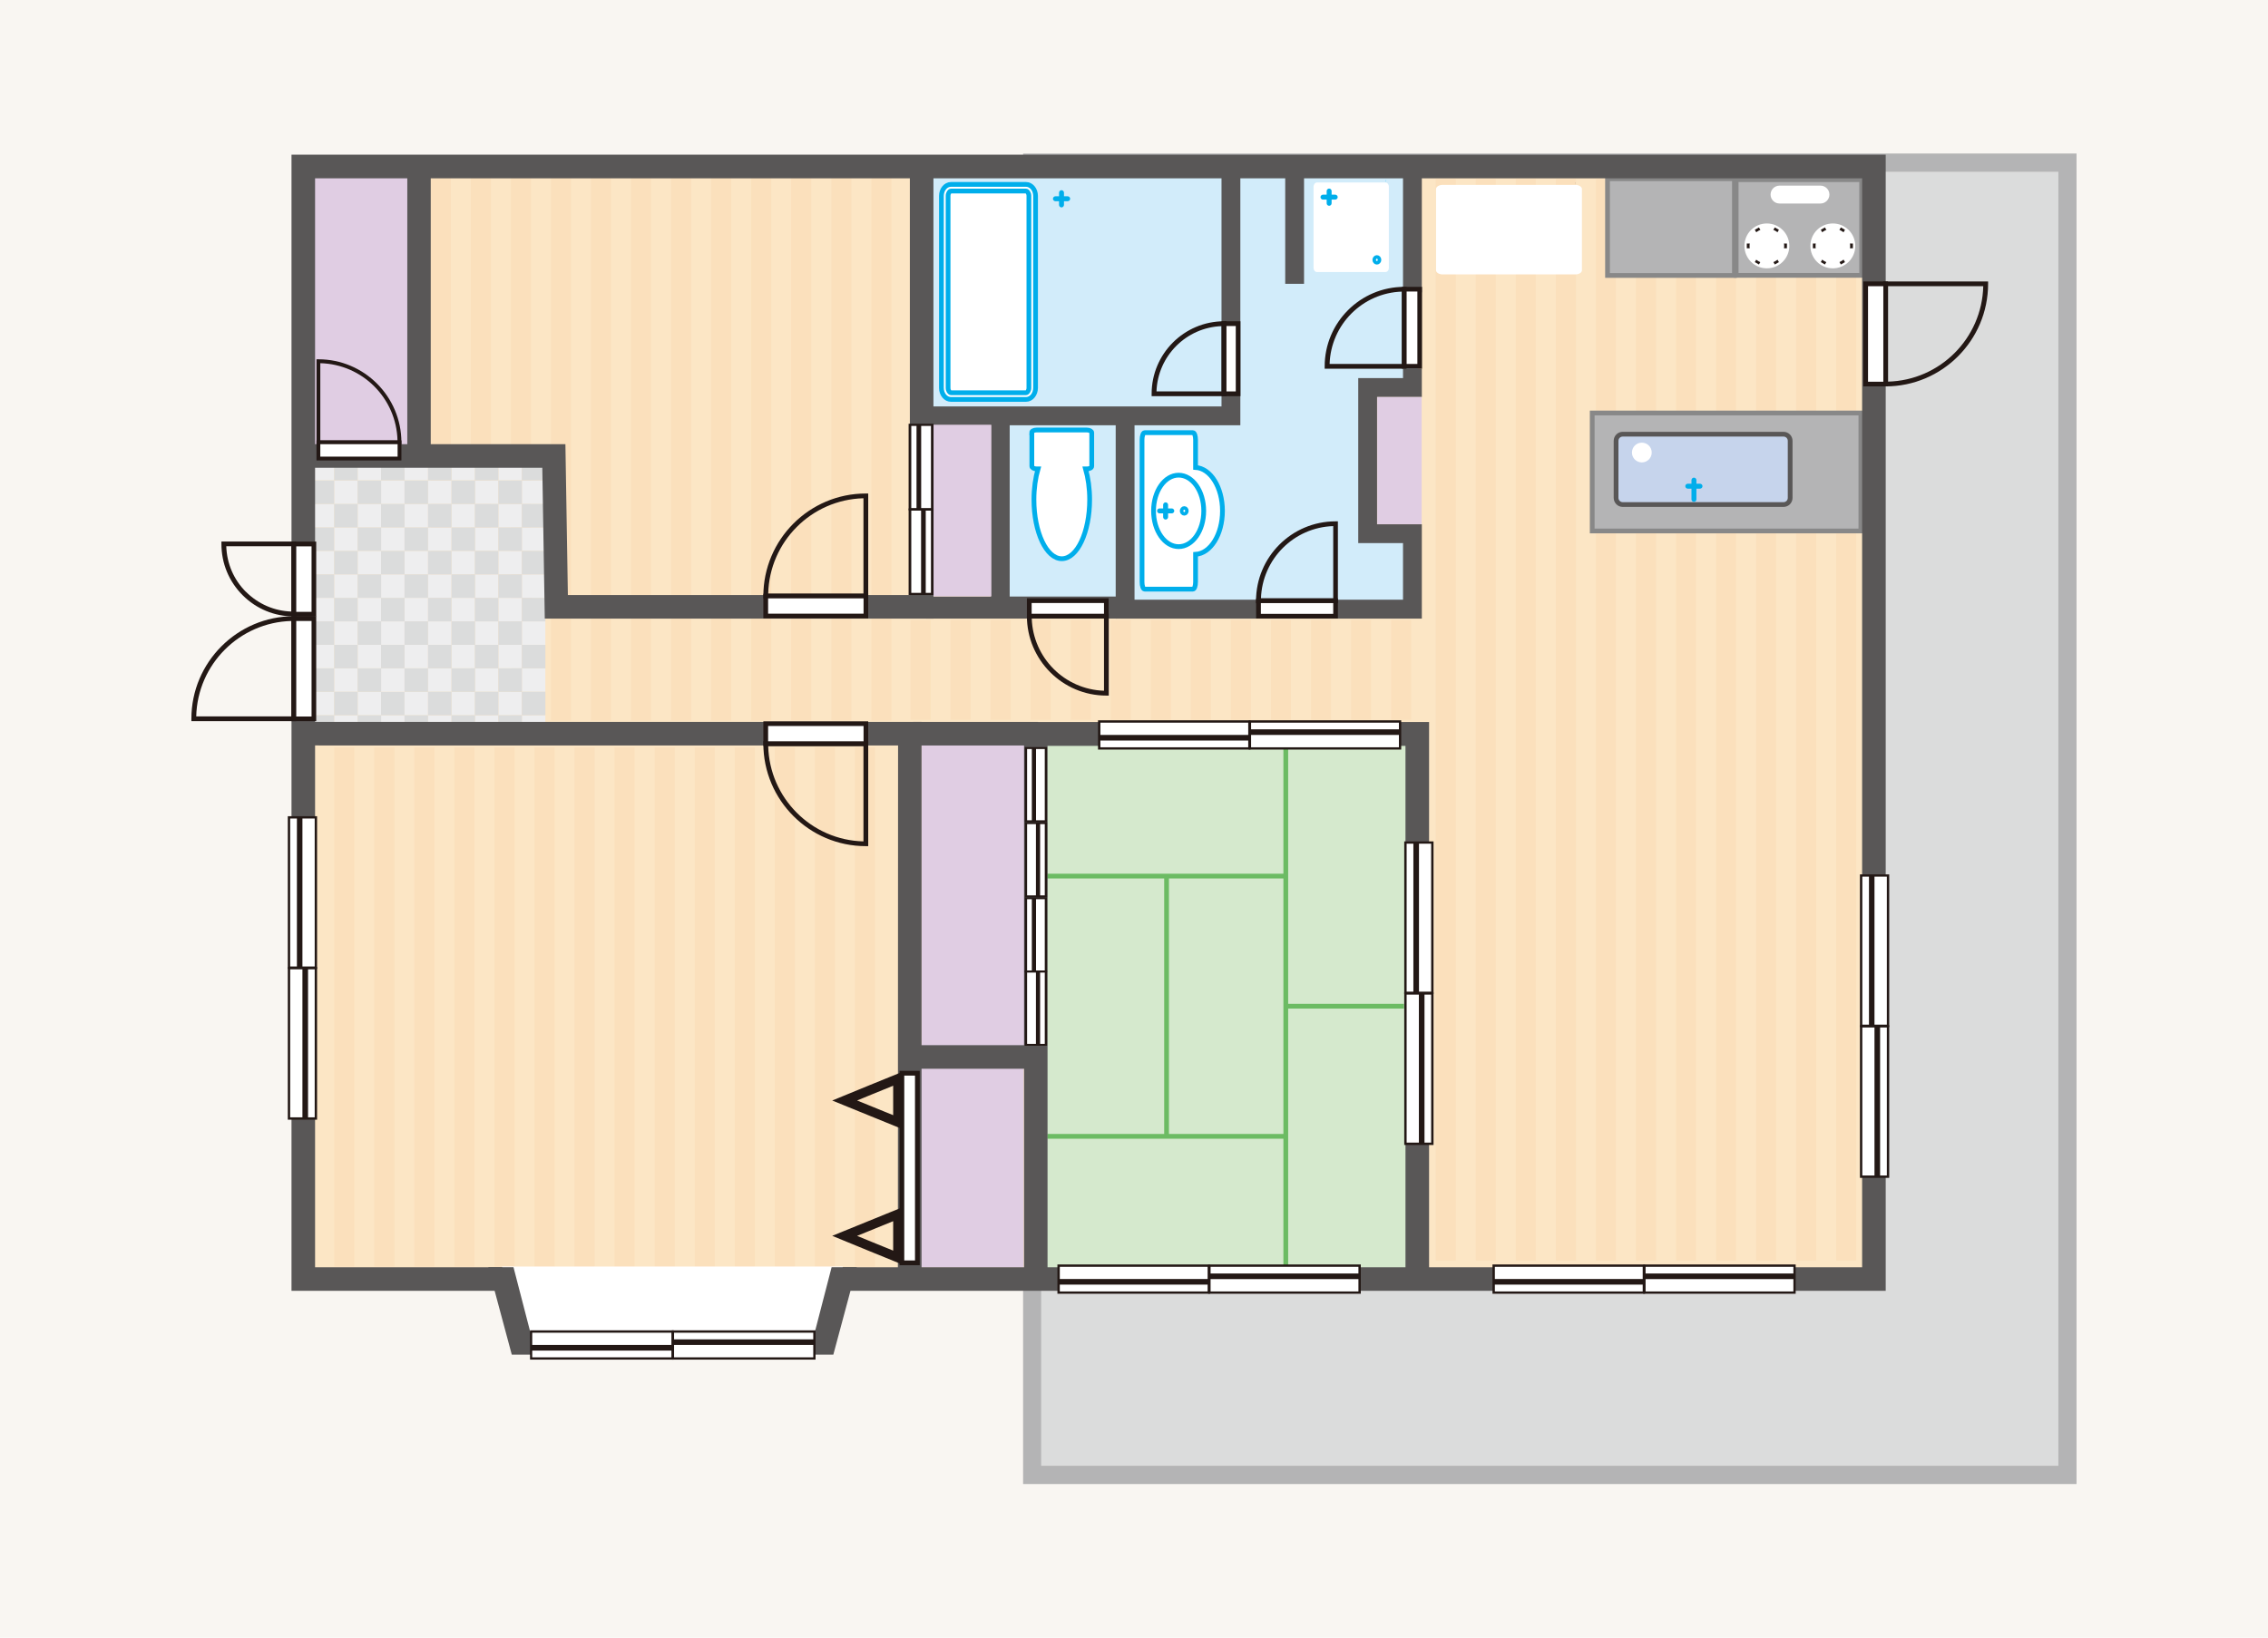 <?xml version="1.0" encoding="UTF-8"?><svg id="_レイヤー_2" xmlns="http://www.w3.org/2000/svg" width="238.55" height="172.29" viewBox="0 0 238.55 172.29"><defs><style>.cls-1,.cls-2,.cls-3,.cls-4,.cls-5,.cls-6,.cls-7,.cls-8,.cls-9{fill:#fff;}.cls-1,.cls-10,.cls-8{stroke:#231815;}.cls-1,.cls-11,.cls-3,.cls-5,.cls-12,.cls-13,.cls-14,.cls-15,.cls-7,.cls-8,.cls-9{stroke-width:.5px;}.cls-1,.cls-6,.cls-16{isolation:isolate;}.cls-17{fill:#c77918;}.cls-10{stroke-width:.99px;}.cls-10,.cls-13,.cls-18{fill:none;}.cls-11,.cls-12{stroke:#b4b4b5;}.cls-11,.cls-14{fill:#b4b4b5;}.cls-3,.cls-15{stroke:#595757;}.cls-3,.cls-7{stroke-dasharray:0 2.48;}.cls-19{fill:#f9f6f2;}.cls-20,.cls-12{fill:#dbdcdc;}.cls-4{stroke-width:.37px;}.cls-4,.cls-5,.cls-7{stroke:#00aeeb;}.cls-21{fill:#fbe0bc;}.cls-22,.cls-16{fill:#e0cde3;}.cls-23{fill:#595757;}.cls-13{stroke:#6cbb63;}.cls-24{fill:#eeeeef;}.cls-14{stroke:#888;}.cls-15{fill:#c6d4ec;}.cls-25{fill:#00aeeb;}.cls-26{fill:#d5e9cd;}.cls-27{fill:#fce6c5;}.cls-28{fill:#231815;}.cls-29{fill:#d2ecfa;}.cls-9{stroke:#fff;}</style></defs><g id="_コンテンツ"><g><rect class="cls-19" width="238.55" height="172.29"/><g><g><rect class="cls-11" x="107.86" y="16.4" width="110.3" height="139.48"/><path class="cls-12" d="M109.26,154.46h107.49V17.82H109.26V154.46Z"/></g><rect class="cls-27" x="32.34" y="16.36" width="165.2" height="117.05"/><rect class="cls-26" x="108.68" y="77.97" width="40.12" height="56.04"/><polygon class="cls-29" points="149.12 17.36 149.12 41.66 144.17 41.66 144.17 56.04 149.12 56.04 149.12 64.23 104.79 64.23 104.79 44.64 95.62 44.64 95.62 17.36 104.79 17.36 149.12 17.36"/><rect class="cls-18" x="32.88" y="76.98" width="62.42" height="57.04"/><rect class="cls-23" x="135.18" y="17.71" width="1.98" height="12.15"/><path class="cls-23" d="M96.28,44.74h34.18V16.97h-1.98v25.79h-32.2v1.98Z"/><rect class="cls-23" x="104.22" y="43.75" width="1.98" height="20.09"/><path class="cls-23" d="M117.35,65.08h32.2v-9.92h-4.71v-13.39h4.71v-2.98h-1.98v.99h-4.71v17.36h4.71v5.95h-28.24c0-1.8,0-19.59,0-19.59h-1.98v21.57Z"/><polygon class="cls-27" points="96.93 18.56 96.93 63.84 58.52 63.84 58.26 47.97 32.99 47.96 32.99 18.56 96.93 18.56"/><path class="cls-17" d="M57.49,48.74c.02,1.39,.26,15.87,.26,15.87h39.96V18.56h-1.55V63.06H59.28c-.02-1.39-.26-15.87-.26-15.87h-26.03s0,1.55,0,1.55c0,0,23.06,0,24.5,0Z"/><path class="cls-17" d="M57.49,48.74c.02,1.39,.26,15.87,.26,15.87h39.96V18.56h-1.55V63.06H59.28c-.02-1.39-.26-15.87-.26-15.87h-26.03s0,1.55,0,1.55c0,0,23.06,0,24.5,0Z"/><path class="cls-17" d="M57.49,48.74c.02,1.39,.26,15.87,.26,15.87h39.96V18.56h-1.55V63.06H59.28c-.02-1.39-.26-15.87-.26-15.87h-26.03s0,1.55,0,1.55c0,0,23.06,0,24.5,0Z"/><g><path class="cls-28" d="M121.13,41.68h7.87v-7.88h-.25c-4.2,0-7.62,3.42-7.62,7.63v.25Zm.51-.5c.13-3.73,3.13-6.74,6.86-6.87v6.87h-6.86Z"/><g><rect class="cls-6" x="128.74" y="34.05" width="1.47" height="7.38"/><path class="cls-28" d="M128.5,41.68h1.97v-7.88h-1.97v7.88Zm.5-7.38h.98v6.88h-.98v-6.88Z"/></g></g><rect class="cls-23" x="97.42" y="62.76" width="20.06" height="2.32"/><g><path class="cls-28" d="M132.12,63.46h8.6v-8.61h-.25c-4.61,0-8.36,3.75-8.36,8.37v.25Zm.51-.5c.13-4.14,3.46-7.48,7.6-7.61v7.61h-7.6Z"/><g><rect class="cls-6" x="132.36" y="63.2" width="8.11" height="1.62"/><path class="cls-28" d="M132.12,65.07h8.6v-2.12h-8.6v2.12Zm.5-1.62h7.61v1.13h-7.61v-1.13Z"/></g></g><rect class="cls-23" x="147.57" y="18.23" width="1.98" height="12.53"/><g><rect class="cls-16" x="97.05" y="78.3" width="10.58" height="31.67"/><path class="cls-22" d="M96.92,110.16h10.82v-32.05h-10.82v32.05Zm.25-31.67h10.33v31.29h-10.33v-31.29Z"/></g><rect class="cls-22" x="98.17" y="44.69" width="6.1" height="18.05"/><g><rect class="cls-16" x="96.98" y="112.3" width="10.58" height="20.94"/><path class="cls-22" d="M96.85,133.36h10.82v-21.19h-10.82v21.19Zm.25-20.94h10.33v20.69h-10.33v-20.69Z"/></g><rect class="cls-23" x="95.3" y="109.96" width="13.13" height="2.48"/><rect class="cls-23" x="96.05" y="75.95" width="13.13" height="2.48"/><g><rect class="cls-16" x="33.08" y="18.44" width="9.77" height="28.46"/><path class="cls-22" d="M32.96,47.02h10.02V18.31s-10.02,0-10.02,0v28.71Zm.25-28.46h9.53v28.21h-9.53c0-.25,0-27.97,0-28.21Z"/></g><g><g><g><rect class="cls-6" x="95.82" y="44.73" width="2.2" height="8.94"/><path class="cls-28" d="M95.7,53.8h2.45v-9.19h-2.45v9.19Zm.25-8.94h1.95v8.7h-1.95v-8.7Z"/></g><rect class="cls-28" x="96.47" y="44.73" width=".45" height="8.94"/></g><g><g><rect class="cls-6" x="95.82" y="53.71" width="2.2" height="8.94"/><path class="cls-28" d="M95.7,62.78h2.45v-9.19h-2.45v9.19Zm.25-8.94h1.95v8.7h-1.95v-8.7Z"/></g><rect class="cls-28" x="96.92" y="53.71" width=".46" height="8.94"/></g></g><rect class="cls-23" x="42.84" y="18.11" width="2.48" height="29"/><rect class="cls-22" x="144.86" y="41.77" width="4.67" height="13.38"/><g><path class="cls-28" d="M139.34,38.79h8.6v-8.61h-.25c-4.61,0-8.36,3.75-8.36,8.37v.25Zm8.11-8.11v7.61h-7.6c.13-4.14,3.46-7.48,7.6-7.61Z"/><g><rect class="cls-6" x="147.7" y="30.42" width="1.62" height="8.12"/><path class="cls-28" d="M147.45,38.79h2.12v-8.61h-2.12v8.61Zm.5-8.12h1.13v7.62h-1.13v-7.62Z"/></g></g><g><line class="cls-13" x1="135.26" y1="105.86" x2="147.67" y2="105.86"/><line class="cls-13" x1="122.7" y1="119.49" x2="122.7" y2="92.22"/><g><line class="cls-13" x1="110.16" y1="119.55" x2="135.18" y2="119.55"/><line class="cls-13" x1="110.14" y1="92.17" x2="135.16" y2="92.17"/></g><line class="cls-13" x1="135.24" y1="133.13" x2="135.24" y2="78.59"/></g><path class="cls-23" d="M107.7,134.02h2.48v-55.55h37.65v55.55h2.48v-58.06h-42.6v58.06Z"/><g><g><g><rect class="cls-6" x="107.91" y="94.5" width="2.11" height="7.7"/><path class="cls-28" d="M107.78,102.3h2.35v-7.9h-2.35v7.9Zm.25-7.7h1.86v7.5h-1.86v-7.5Z"/></g><rect class="cls-28" x="108.53" y="94.5" width=".44" height="7.7"/></g><g><g><rect class="cls-6" x="107.91" y="86.6" width="2.11" height="7.7"/><path class="cls-28" d="M110.14,86.5h-2.35v7.9h2.35v-7.9Zm-.25,7.7h-1.86v-7.5h1.86v7.5Z"/></g><rect class="cls-28" x="108.96" y="86.6" width=".44" height="7.7"/></g><g><g><rect class="cls-6" x="107.91" y="78.7" width="2.11" height="7.7"/><path class="cls-28" d="M107.78,86.5h2.35v-7.9h-2.35v7.9Zm.25-7.7h1.86v7.5h-1.86v-7.5Z"/></g><rect class="cls-28" x="108.53" y="78.7" width=".44" height="7.7"/></g><g><g><rect class="cls-6" x="107.91" y="102.23" width="2.11" height="7.7"/><path class="cls-28" d="M107.78,110.02h2.35s0-7.9,0-7.9h-2.35v7.9Zm.25-7.7h1.86v7.5h-1.86v-7.5Z"/></g><rect class="cls-28" x="108.96" y="102.23" width=".44" height="7.7"/></g></g><path class="cls-5" d="M108.53,45.52v3.53c0,.15,.23,.28,.51,.28h.14c-.27,.94-.43,2.05-.43,3.23,0,3.43,1.31,6.22,2.93,6.22s2.93-2.78,2.93-6.22c0-1.18-.16-2.29-.43-3.23h.14c.28,0,.51-.12,.51-.28v-3.53c0-.15-.23-.28-.51-.28h-5.3c-.28,0-.51,.12-.51,.28Z"/><g><path class="cls-5" d="M120.12,46.27v14.96c0,.42,.12,.75,.27,.75h5.09c.15,0,.27-.34,.27-.75v-2.91c1.57-.09,2.83-2.09,2.83-4.57s-1.26-4.48-2.83-4.57v-2.91c0-.41-.12-.75-.27-.75h-5.09c-.15,0-.27,.34-.27,.75Z"/><path class="cls-5" d="M123.97,49.99c1.46,0,2.64,1.68,2.64,3.76s-1.18,3.76-2.64,3.76-2.64-1.68-2.64-3.76,1.18-3.76,2.64-3.76Z"/><path class="cls-4" d="M124.56,53.44c.16,0,.28,.14,.28,.31s-.13,.31-.28,.31-.28-.14-.28-.31,.13-.31,.28-.31Z"/><g><path class="cls-25" d="M122.6,52.85c.14,0,.26,.12,.26,.26v1.29c0,.14-.12,.26-.26,.26h0c-.14,0-.26-.12-.26-.26v-1.29c0-.14,.12-.26,.26-.26h0Z"/><path class="cls-25" d="M121.7,53.75c0-.14,.12-.26,.26-.26h1.29c.14,0,.26,.12,.26,.26h0c0,.14-.12,.26-.26,.26h-1.29c-.14,0-.26-.12-.26-.26h0Z"/></g></g><g><g><path class="cls-5" d="M107.92,19.4c.55,0,1,.54,1,1.21v20.2c0,.67-.45,1.21-1,1.21h-7.9c-.55,0-1-.54-1-1.21V20.61c0-.67,.45-1.21,1-1.21h7.9Z"/><path class="cls-5" d="M99.72,40.81c0,.31,.18,.51,.3,.51h7.9c.12,0,.3-.2,.3-.51V20.61c0-.31-.18-.51-.3-.51h-7.9c-.12,0-.3,.2-.3,.51v20.2Z"/></g><g><path class="cls-25" d="M111.65,20.01c.14,0,.26,.12,.26,.26v1.29c0,.14-.12,.26-.26,.26h0c-.14,0-.26-.12-.26-.26v-1.29c0-.14,.12-.26,.26-.26h0Z"/><path class="cls-25" d="M110.75,20.91c0-.14,.12-.26,.26-.26h1.29c.14,0,.26,.12,.26,.26h0c0,.14-.12,.26-.26,.26h-1.29c-.14,0-.26-.12-.26-.26h0Z"/></g></g><g><path class="cls-7" d="M145.72,19.2c.2,0,.36,.2,.36,.45v8.53c0,.25-.16,.44-.36,.44h-7.2c-.2,0-.36-.2-.36-.44v-8.53c0-.25,.16-.45,.36-.45h7.2Z"/><g><path class="cls-25" d="M139.8,19.84c.14,0,.26,.12,.26,.26v1.29c0,.14-.12,.26-.26,.26h0c-.14,0-.26-.12-.26-.26v-1.29c0-.14,.12-.26,.26-.26h0Z"/><path class="cls-25" d="M138.89,20.74c0-.14,.12-.26,.26-.26h1.29c.14,0,.26,.12,.26,.26h0c0,.14-.12,.26-.26,.26h-1.29c-.14,0-.26-.12-.26-.26h0Z"/></g><path class="cls-4" d="M144.82,27.03c.16,0,.28,.14,.28,.31s-.13,.31-.28,.31-.28-.14-.28-.31,.13-.31,.28-.31Z"/></g><g><rect class="cls-21" x="35.16" y="78.64" width="2.11" height="54.62"/><rect class="cls-21" x="39.37" y="78.64" width="2.11" height="54.62"/><rect class="cls-21" x="43.58" y="78.64" width="2.11" height="54.62"/><rect class="cls-21" x="47.79" y="78.64" width="2.11" height="54.62"/><rect class="cls-21" x="52.01" y="78.64" width="2.11" height="54.62"/><rect class="cls-21" x="56.22" y="78.64" width="2.11" height="54.62"/><rect class="cls-21" x="60.43" y="78.64" width="2.11" height="54.62"/><rect class="cls-21" x="64.64" y="78.64" width="2.11" height="54.62"/><rect class="cls-21" x="68.86" y="78.64" width="2.11" height="54.62"/><rect class="cls-21" x="73.07" y="78.64" width="2.11" height="54.62"/><rect class="cls-21" x="77.28" y="78.64" width="2.11" height="54.62"/><rect class="cls-21" x="81.49" y="78.64" width="2.11" height="54.62"/><rect class="cls-21" x="85.71" y="78.64" width="2.11" height="54.62"/><rect class="cls-21" x="89.92" y="78.64" width="2.11" height="54.62"/></g><g><rect class="cls-21" x="151.01" y="18.83" width="2.11" height="113.8"/><rect class="cls-21" x="155.22" y="18.83" width="2.11" height="113.8"/><rect class="cls-21" x="159.43" y="18.83" width="2.11" height="113.8"/><rect class="cls-21" x="163.65" y="18.83" width="2.11" height="113.8"/><rect class="cls-21" x="167.86" y="18.83" width="2.11" height="113.8"/><rect class="cls-21" x="172.07" y="18.83" width="2.11" height="113.8"/><rect class="cls-21" x="176.28" y="18.83" width="2.11" height="113.8"/><rect class="cls-21" x="180.5" y="18.83" width="2.11" height="113.8"/><rect class="cls-21" x="184.71" y="18.83" width="2.11" height="113.8"/><rect class="cls-21" x="188.92" y="18.83" width="2.11" height="113.8"/><rect class="cls-21" x="193.13" y="18.83" width="2.11" height="113.8"/></g><path class="cls-3" d="M165.69,19.45c.39,0,.7,.2,.7,.45v8.53c0,.25-.31,.44-.7,.44h-13.95c-.39,0-.7-.2-.7-.44v-8.53c0-.25,.31-.45,.7-.45h13.95Z"/><rect class="cls-14" x="182.61" y="18.9" width="13.2" height="10.07"/><rect class="cls-14" x="169.08" y="18.8" width="13.35" height="10.18"/><g><path class="cls-9" d="M185.84,23.76c1.16,0,2.11,.94,2.11,2.11s-.94,2.11-2.11,2.11-2.11-.94-2.11-2.11,.94-2.11,2.11-2.11Z"/><g><line class="cls-8" x1="183.73" y1="25.87" x2="187.95" y2="25.87"/><line class="cls-8" x1="184.79" y1="27.7" x2="186.89" y2="24.05"/><line class="cls-8" x1="186.89" y1="27.7" x2="184.79" y2="24.05"/></g><path class="cls-9" d="M185.84,24.3c.87,0,1.57,.71,1.57,1.58s-.7,1.58-1.57,1.58-1.57-.71-1.57-1.58,.71-1.58,1.57-1.58Z"/></g><g><path class="cls-9" d="M192.78,23.76c1.16,0,2.11,.94,2.11,2.11s-.94,2.11-2.11,2.11-2.11-.94-2.11-2.11,.94-2.11,2.11-2.11Z"/><g><line class="cls-8" x1="190.68" y1="25.87" x2="194.89" y2="25.87"/><line class="cls-8" x1="191.73" y1="27.7" x2="193.84" y2="24.05"/><line class="cls-8" x1="193.84" y1="27.7" x2="191.73" y2="24.05"/></g><path class="cls-9" d="M192.78,24.3c.87,0,1.57,.71,1.57,1.58s-.71,1.58-1.57,1.58-1.57-.71-1.57-1.58,.7-1.58,1.57-1.58Z"/></g><path class="cls-9" d="M191.48,19.78c.38,0,.69,.31,.69,.69h0c0,.38-.31,.69-.69,.69h-4.31c-.38,0-.69-.31-.69-.69h0c0-.38,.31-.69,.69-.69h4.31Z"/><rect class="cls-14" x="167.47" y="43.45" width="28.26" height="12.41"/><g><rect class="cls-21" x="45.31" y="18.63" width="2.11" height="57.18"/><rect class="cls-21" x="49.52" y="18.63" width="2.11" height="57.18"/><rect class="cls-21" x="53.74" y="18.63" width="2.11" height="57.18"/><rect class="cls-21" x="57.95" y="18.63" width="2.11" height="57.18"/><rect class="cls-21" x="62.16" y="18.63" width="2.11" height="57.18"/><rect class="cls-21" x="66.37" y="18.63" width="2.11" height="57.18"/><rect class="cls-21" x="70.59" y="18.63" width="2.11" height="57.18"/><rect class="cls-21" x="74.8" y="18.63" width="2.11" height="57.18"/><rect class="cls-21" x="79.01" y="18.63" width="2.11" height="57.18"/><rect class="cls-21" x="83.22" y="18.63" width="2.11" height="57.18"/><rect class="cls-21" x="87.44" y="18.63" width="2.11" height="57.18"/><rect class="cls-21" x="91.65" y="18.63" width="2.11" height="57.18"/></g><g><g><rect class="cls-24" x="40.08" y="75.25" width="2.47" height="2.47"/><rect class="cls-24" x="35.15" y="75.25" width="2.47" height="2.47"/><rect class="cls-24" x="45.02" y="75.25" width="2.47" height="2.47"/><rect class="cls-24" x="37.62" y="72.78" width="2.47" height="2.47"/><rect class="cls-20" x="40.08" y="72.78" width="2.47" height="2.47"/><rect class="cls-24" x="42.55" y="72.78" width="2.47" height="2.47"/><rect class="cls-24" x="32.68" y="72.78" width="2.47" height="2.47"/><rect class="cls-24" x="40.08" y="70.31" width="2.47" height="2.47"/><rect class="cls-24" x="35.15" y="70.31" width="2.47" height="2.47"/><rect class="cls-24" x="45.02" y="70.31" width="2.47" height="2.47"/><rect class="cls-24" x="37.62" y="67.84" width="2.47" height="2.47"/><rect class="cls-24" x="42.55" y="67.84" width="2.47" height="2.47"/><rect class="cls-24" x="32.68" y="67.84" width="2.47" height="2.47"/><rect class="cls-24" x="40.08" y="65.37" width="2.47" height="2.47"/><rect class="cls-24" x="35.15" y="65.37" width="2.47" height="2.47"/><rect class="cls-24" x="45.02" y="65.37" width="2.47" height="2.47"/><rect class="cls-24" x="37.62" y="62.9" width="2.47" height="2.47"/><rect class="cls-24" x="42.55" y="62.9" width="2.47" height="2.47"/><rect class="cls-24" x="32.68" y="62.9" width="2.47" height="2.47"/><rect class="cls-24" x="40.08" y="60.43" width="2.47" height="2.47"/><rect class="cls-24" x="35.15" y="60.43" width="2.47" height="2.47"/><rect class="cls-24" x="45.02" y="60.43" width="2.47" height="2.47"/><rect class="cls-24" x="37.62" y="57.96" width="2.47" height="2.47"/><rect class="cls-24" x="42.55" y="57.96" width="2.47" height="2.47"/><rect class="cls-24" x="49.95" y="75.25" width="2.47" height="2.47"/><rect class="cls-24" x="47.49" y="72.78" width="2.47" height="2.47"/><rect class="cls-24" x="49.95" y="70.31" width="2.47" height="2.47"/><rect class="cls-24" x="47.49" y="67.84" width="2.47" height="2.47"/><rect class="cls-24" x="49.95" y="65.37" width="2.47" height="2.47"/><rect class="cls-24" x="47.49" y="62.9" width="2.47" height="2.47"/><rect class="cls-24" x="49.95" y="60.43" width="2.47" height="2.47"/><rect class="cls-24" x="47.49" y="57.96" width="2.47" height="2.47"/><rect class="cls-24" x="32.68" y="57.96" width="2.47" height="2.47"/><rect class="cls-24" x="40.08" y="55.49" width="2.47" height="2.47"/><rect class="cls-24" x="35.15" y="55.49" width="2.47" height="2.47"/><rect class="cls-24" x="45.02" y="55.49" width="2.47" height="2.47"/><rect class="cls-24" x="37.62" y="53.02" width="2.47" height="2.47"/><rect class="cls-24" x="42.55" y="53.02" width="2.47" height="2.47"/><rect class="cls-24" x="49.95" y="55.49" width="2.47" height="2.47"/><rect class="cls-24" x="47.49" y="53.02" width="2.47" height="2.47"/><rect class="cls-24" x="32.68" y="53.02" width="2.47" height="2.47"/><rect class="cls-24" x="40.08" y="50.55" width="2.47" height="2.47"/><rect class="cls-24" x="35.15" y="50.55" width="2.47" height="2.47"/><rect class="cls-24" x="45.02" y="50.55" width="2.47" height="2.47"/><rect class="cls-24" x="37.62" y="48.07" width="2.47" height="2.47"/><rect class="cls-24" x="42.55" y="48.07" width="2.47" height="2.47"/><rect class="cls-24" x="49.95" y="50.55" width="2.47" height="2.47"/><rect class="cls-24" x="47.49" y="48.07" width="2.47" height="2.47"/><rect class="cls-24" x="54.89" y="75.25" width="2.47" height="2.47"/><rect class="cls-24" x="52.42" y="72.78" width="2.47" height="2.47"/><rect class="cls-24" x="54.89" y="70.31" width="2.47" height="2.47"/><rect class="cls-24" x="52.42" y="67.84" width="2.47" height="2.47"/><rect class="cls-24" x="54.89" y="65.37" width="2.47" height="2.47"/><rect class="cls-24" x="52.42" y="62.9" width="2.47" height="2.47"/><rect class="cls-24" x="54.89" y="60.43" width="2.47" height="2.47"/><rect class="cls-24" x="52.42" y="57.96" width="2.47" height="2.47"/><rect class="cls-24" x="54.89" y="55.49" width="2.47" height="2.47"/><rect class="cls-24" x="52.42" y="53.02" width="2.47" height="2.47"/><rect class="cls-24" x="54.89" y="50.55" width="2.47" height="2.47"/><rect class="cls-24" x="52.42" y="48.07" width="2.47" height="2.47"/><rect class="cls-24" x="32.68" y="48.07" width="2.47" height="2.47"/></g><g><rect class="cls-20" x="37.62" y="75.25" width="2.47" height="2.47"/><rect class="cls-20" x="32.68" y="75.25" width="2.47" height="2.47"/><rect class="cls-20" x="42.55" y="75.25" width="2.47" height="2.47"/><rect class="cls-20" x="45.02" y="72.78" width="2.47" height="2.47"/><rect class="cls-20" x="35.15" y="72.78" width="2.47" height="2.47"/><rect class="cls-20" x="37.62" y="70.31" width="2.47" height="2.47"/><rect class="cls-20" x="32.68" y="70.31" width="2.47" height="2.47"/><rect class="cls-20" x="42.55" y="70.31" width="2.47" height="2.47"/><rect class="cls-20" x="40.08" y="67.84" width="2.47" height="2.47"/><rect class="cls-20" x="45.02" y="67.84" width="2.47" height="2.47"/><rect class="cls-20" x="35.15" y="67.84" width="2.47" height="2.47"/><rect class="cls-20" x="37.62" y="65.37" width="2.47" height="2.47"/><rect class="cls-20" x="32.68" y="65.37" width="2.47" height="2.47"/><rect class="cls-20" x="42.55" y="65.37" width="2.47" height="2.47"/><rect class="cls-20" x="40.08" y="62.9" width="2.47" height="2.47"/><rect class="cls-20" x="45.02" y="62.9" width="2.47" height="2.47"/><rect class="cls-20" x="35.15" y="62.9" width="2.47" height="2.47"/><rect class="cls-20" x="37.62" y="60.43" width="2.47" height="2.47"/><rect class="cls-20" x="32.68" y="60.43" width="2.47" height="2.47"/><rect class="cls-20" x="42.55" y="60.43" width="2.47" height="2.47"/><rect class="cls-20" x="40.08" y="57.96" width="2.47" height="2.47"/><rect class="cls-20" x="45.02" y="57.96" width="2.47" height="2.47"/><rect class="cls-20" x="47.49" y="75.25" width="2.47" height="2.47"/><rect class="cls-20" x="49.95" y="72.78" width="2.47" height="2.47"/><rect class="cls-20" x="47.49" y="70.31" width="2.47" height="2.47"/><rect class="cls-20" x="49.95" y="67.84" width="2.47" height="2.47"/><rect class="cls-20" x="47.49" y="65.37" width="2.47" height="2.47"/><rect class="cls-20" x="49.95" y="62.9" width="2.47" height="2.47"/><rect class="cls-20" x="47.49" y="60.43" width="2.47" height="2.47"/><rect class="cls-20" x="49.95" y="57.96" width="2.47" height="2.47"/><rect class="cls-20" x="35.15" y="57.96" width="2.47" height="2.47"/><rect class="cls-20" x="37.62" y="55.49" width="2.47" height="2.47"/><rect class="cls-20" x="32.68" y="55.49" width="2.47" height="2.47"/><rect class="cls-20" x="42.55" y="55.49" width="2.47" height="2.47"/><rect class="cls-20" x="40.08" y="53.02" width="2.47" height="2.47"/><rect class="cls-20" x="45.02" y="53.02" width="2.47" height="2.47"/><rect class="cls-20" x="47.49" y="55.49" width="2.47" height="2.47"/><rect class="cls-20" x="49.95" y="53.02" width="2.47" height="2.47"/><rect class="cls-20" x="35.15" y="53.02" width="2.47" height="2.47"/><rect class="cls-20" x="37.62" y="50.55" width="2.47" height="2.47"/><rect class="cls-20" x="32.68" y="50.55" width="2.47" height="2.47"/><rect class="cls-20" x="42.55" y="50.55" width="2.47" height="2.47"/><rect class="cls-20" x="40.08" y="48.07" width="2.47" height="2.47"/><rect class="cls-20" x="45.02" y="48.07" width="2.47" height="2.47"/><rect class="cls-20" x="47.49" y="50.55" width="2.47" height="2.47"/><rect class="cls-20" x="49.95" y="48.07" width="2.47" height="2.47"/><rect class="cls-20" x="52.42" y="75.25" width="2.47" height="2.47"/><rect class="cls-20" x="54.89" y="72.78" width="2.47" height="2.47"/><rect class="cls-20" x="52.42" y="70.31" width="2.47" height="2.47"/><rect class="cls-20" x="54.89" y="67.84" width="2.47" height="2.47"/><rect class="cls-20" x="52.42" y="65.37" width="2.47" height="2.47"/><rect class="cls-20" x="54.89" y="62.9" width="2.47" height="2.47"/><rect class="cls-20" x="52.42" y="60.43" width="2.47" height="2.47"/><rect class="cls-20" x="54.89" y="57.96" width="2.47" height="2.47"/><rect class="cls-20" x="52.42" y="55.49" width="2.47" height="2.47"/><rect class="cls-20" x="54.89" y="53.02" width="2.47" height="2.47"/><rect class="cls-20" x="52.42" y="50.55" width="2.47" height="2.47"/><rect class="cls-20" x="54.89" y="48.07" width="2.47" height="2.47"/><rect class="cls-20" x="35.15" y="48.07" width="2.47" height="2.47"/></g></g><path class="cls-23" d="M57.04,49.21c.03,2.08,.26,15.87,.26,15.87h40.88V18.56h-2.48V62.6H59.73c-.03-2.08-.26-15.87-.26-15.87h-26.48s0,2.48,0,2.48c0,0,21.84,0,24.05,0Z"/><path class="cls-23" d="M33.52,78.43h60.94c0,2.32-.02,50.89-.02,53.21v2.48h2.49v-58.17H31.05v2.47h2.48Z"/><g><path class="cls-28" d="M80.29,78.23c0,5.95,4.84,10.79,10.78,10.79h.25v-11.04s-11.03,0-11.03,0v.25Zm.51,.25h10.02v10.04c-5.47-.13-9.89-4.56-10.02-10.04Z"/><g><rect class="cls-6" x="80.54" y="76.13" width="10.53" height="2.11"/><path class="cls-28" d="M80.29,78.49h11.03v-2.6h-11.03v2.6Zm.5-2.11h10.04v1.61h-10.04v-1.61Z"/></g></g><rect class="cls-1" x="94.86" y="112.91" width="1.63" height="19.95"/><g><g><g><rect class="cls-6" x="147.83" y="88.65" width="2.83" height="15.82"/><path class="cls-28" d="M147.7,104.58h3.08v-16.06h-3.08v16.06Zm.25-15.82h2.58v15.57h-2.58v-15.57Z"/></g><rect class="cls-28" x="148.66" y="88.65" width=".59" height="15.82"/></g><g><g><rect class="cls-6" x="147.83" y="104.52" width="2.83" height="15.82"/><path class="cls-28" d="M147.7,120.46h3.08v-16.06h-3.08v16.06Zm.25-15.82h2.58v15.57h-2.58v-15.57Z"/></g><rect class="cls-28" x="149.24" y="104.52" width=".59" height="15.82"/></g></g><g><g><g><rect class="cls-6" x="115.61" y="75.9" width="15.8" height="2.83"/><path class="cls-28" d="M115.49,78.86h16.04v-3.08h-16.04v3.08Zm.25-2.83h15.55v2.59h-15.55v-2.59Z"/></g><rect class="cls-28" x="115.61" y="77.32" width="15.8" height=".59"/></g><g><g><rect class="cls-6" x="131.47" y="75.9" width="15.8" height="2.83"/><path class="cls-28" d="M131.34,78.86h16.04v-3.08h-16.04v3.08Zm.25-2.83h15.55v2.59h-15.55v-2.59Z"/></g><rect class="cls-28" x="131.47" y="76.73" width="15.8" height=".59"/></g></g><g><path class="cls-23" d="M30.66,135.8H198.34V16.27H30.66v119.52Zm2.48-117.04H195.86v114.57H33.14c0-2.4,0-112.16,0-114.57Z"/><g><polygon class="cls-2" points="88.66 133.25 86.68 140.78 54.79 140.78 52.8 133.25 88.66 133.25"/><path class="cls-23" d="M53.83,142.52h33.82l2.47-9.2h-2.65s-1.37,5.28-1.74,6.72h-29.98c-.37-1.44-1.74-6.72-1.74-6.72h-2.65l2.47,9.2Z"/><g><g><g><g><rect class="cls-6" x="127.2" y="133.15" width="15.8" height="2.83"/><path class="cls-28" d="M127.08,136.11h16.05v-3.08h-16.05v3.08Zm.25-2.83h15.55v2.59h-15.55v-2.59Z"/></g><rect class="cls-28" x="127.2" y="133.98" width="15.8" height=".59"/></g><g><g><rect class="cls-6" x="111.35" y="133.15" width="15.8" height="2.83"/><path class="cls-28" d="M111.22,136.11h16.05v-3.08h-16.05v3.08Zm.25-2.83h15.55v2.59h-15.55v-2.59Z"/></g><rect class="cls-28" x="111.35" y="134.56" width="15.8" height=".59"/></g></g><g><g><g><rect class="cls-6" x="172.96" y="133.15" width="15.8" height="2.83"/><path class="cls-28" d="M172.83,136.11h16.04v-3.08h-16.04v3.08Zm.25-2.83h15.55v2.59h-15.55v-2.59Z"/></g><rect class="cls-28" x="172.96" y="133.98" width="15.8" height=".59"/></g><g><g><rect class="cls-6" x="157.1" y="133.15" width="15.8" height="2.83"/><path class="cls-28" d="M156.98,136.11h16.05v-3.08h-16.05v3.08Zm.25-2.83h15.55v2.59h-15.55v-2.59Z"/></g><rect class="cls-28" x="157.1" y="134.56" width="15.8" height=".59"/></g></g><g><g><g><rect class="cls-6" x="195.75" y="92.11" width="2.83" height="15.82"/><path class="cls-28" d="M195.63,108.05h3.08v-16.06h-3.08v16.06Zm.25-15.82h2.58v15.57h-2.58v-15.57Z"/></g><rect class="cls-28" x="196.58" y="92.11" width=".58" height="15.82"/></g><g><g><rect class="cls-6" x="195.75" y="107.98" width="2.83" height="15.82"/><path class="cls-28" d="M195.63,123.92h3.08v-16.06h-3.08v16.06Zm.25-15.82h2.58v15.57c-.22,0-2.37,0-2.58,0v-15.57Z"/></g><rect class="cls-28" x="197.16" y="107.98" width=".59" height="15.82"/></g></g><g><g><path class="cls-28" d="M23.29,57.23c0,2.04,.79,3.95,2.23,5.39,1.44,1.44,3.35,2.23,5.39,2.23h.25v-7.88h-7.87v.25Zm2.58,5.04c-1.29-1.29-2.01-2.98-2.07-4.8h6.86v6.87c-1.81-.06-3.5-.79-4.79-2.08Z"/><g><rect class="cls-6" x="30.91" y="57.23" width="2.11" height="7.38"/><path class="cls-28" d="M30.66,64.86h2.6v-7.88h-2.6v7.88Zm.5-7.38h1.61c0,.45,0,6.44,0,6.89h-1.61v-6.89Z"/></g></g><g><path class="cls-28" d="M20.13,75.87h11.03v-11.04h-.25c-5.94,0-10.78,4.84-10.78,10.79v.25Zm.51-.5c.13-5.48,4.55-9.9,10.02-10.04v10.04h-10.02Z"/><g><rect class="cls-6" x="30.91" y="65.08" width="2.11" height="10.54"/><path class="cls-28" d="M30.66,75.87h2.6v-11.04h-2.6v11.04Zm.5-10.54h1.61c0,.46,0,9.59,0,10.05h-1.61v-10.05Z"/></g></g></g><g><g><g><rect class="cls-6" x="30.4" y="85.99" width="2.83" height="15.82"/><path class="cls-28" d="M30.27,101.93h3.08v-16.06h-3.08v16.06Zm.25-15.82h2.58v15.57h-2.58c0-.24,0-15.33,0-15.57Z"/></g><rect class="cls-28" x="31.23" y="85.99" width=".58" height="15.82"/></g><g><g><rect class="cls-6" x="30.4" y="101.86" width="2.83" height="15.82"/><path class="cls-28" d="M30.27,117.8h3.08v-16.06h-3.08v16.06Zm.25-15.82h2.58v15.57h-2.58c0-.24,0-15.33,0-15.57Z"/></g><rect class="cls-28" x="31.81" y="101.86" width=".59" height="15.82"/></g></g><g><path class="cls-28" d="M198.08,40.65h.25c5.94,0,10.78-4.84,10.78-10.79v-.25h-11.03v11.04Zm.5-10.54h10.02c-.13,5.48-4.55,9.9-10.02,10.04v-10.04Z"/><g><rect class="cls-6" x="196.23" y="29.85" width="2.11" height="10.54"/><path class="cls-28" d="M195.98,40.65h2.6v-11.04h-2.6v11.04Zm.5-10.54h1.61v10.05h-1.61v-10.05Z"/></g></g><g><g><g><rect class="cls-6" x="70.79" y="140.08" width="14.87" height="2.83"/><path class="cls-28" d="M70.67,143.04h15.11v-3.08h-15.11v3.08Zm.23-2.83h14.64v2.59h-14.64v-2.59Z"/></g><rect class="cls-28" x="70.79" y="140.91" width="14.87" height=".59"/></g><g><g><rect class="cls-6" x="55.86" y="140.08" width="14.87" height="2.83"/><path class="cls-28" d="M55.75,143.04h15.11v-3.08h-15.11v3.08Zm.23-2.83h14.64v2.59h-14.64v-2.59Z"/></g><rect class="cls-28" x="55.86" y="141.5" width="14.87" height=".59"/></g></g></g></g></g><g><path class="cls-28" d="M33.29,46.74h8.93v-.2c0-4.82-3.92-8.74-8.73-8.74h-.2v8.94Zm.4-8.53c4.43,.11,8.01,3.69,8.12,8.13h-8.12v-8.13Z"/><g><rect class="cls-6" x="33.49" y="46.53" width="8.53" height="1.71"/><path class="cls-28" d="M33.29,48.44h8.93v-2.11h-8.93v2.11Zm.4-1.71h8.13v1.31h-8.13v-1.31Z"/></g></g><g><path class="cls-15" d="M170.67,45.68h16.92c.39,0,.7,.31,.7,.7v6c0,.39-.31,.7-.7,.7h-16.91c-.39,0-.7-.32-.7-.7v-6c0-.39,.31-.7,.7-.7Z"/><g><path class="cls-25" d="M178.17,50.25c.14,0,.26,.12,.26,.26v2.03c0,.14-.12,.26-.26,.26h0c-.14,0-.26-.12-.26-.26v-2.03c0-.14,.12-.26,.26-.26h0Z"/><path class="cls-25" d="M177.26,51.15c0-.14,.12-.26,.26-.26h1.29c.14,0,.26,.12,.26,.26h0c0,.14-.12,.26-.26,.26h-1.29c-.14,0-.26-.12-.26-.26h0Z"/></g><path class="cls-9" d="M172.69,48.4c.43,0,.79-.35,.79-.79s-.35-.79-.79-.79-.79,.35-.79,.79,.35,.79,.79,.79Z"/></g><g><g><g><rect class="cls-6" x="95.71" y="44.69" width="2.35" height="8.88"/><path class="cls-28" d="M95.57,53.69h2.62v-9.11h-2.62v9.11Zm.28-8.88h2.07c0,.22,0,8.43,0,8.65h-2.07v-8.65Z"/></g><rect class="cls-28" x="96.4" y="44.69" width=".49" height="8.88"/></g><g><g><rect class="cls-6" x="95.71" y="53.6" width="2.35" height="8.88"/><path class="cls-28" d="M95.57,62.6h2.62v-9.11h-2.62v9.11Zm.28-8.88h2.07c0,.22,0,8.43,0,8.65h-2.07v-8.65Z"/></g><rect class="cls-28" x="96.88" y="53.6" width=".49" height="8.88"/></g></g><g><path class="cls-28" d="M80.29,62.96h11.03v-11.04h-.25c-5.94,0-10.78,4.84-10.78,10.79v.25Zm.51-.5c.13-5.48,4.55-9.9,10.02-10.04v10.04h-10.02Z"/><g><rect class="cls-6" x="80.54" y="62.7" width="10.53" height="2.11"/><path class="cls-28" d="M80.29,65.06h11.03v-2.6s-11.03,0-11.03,0v2.6Zm.5-2.11c.46,0,9.57,0,10.04,0v1.61h-10.04c0-.34,0-1.28,0-1.61Z"/></g></g><polygon class="cls-10" points="94.44 130.02 94.44 127.74 91.64 128.88 88.84 130.02 91.64 131.17 94.44 132.31 94.44 130.02"/><polygon class="cls-10" points="94.44 115.78 94.44 113.49 91.64 114.63 88.84 115.78 91.64 116.92 94.44 118.06 94.44 115.78"/><g><rect class="cls-21" x="99.98" y="65.22" width="2.11" height="10.51"/><rect class="cls-21" x="95.77" y="65.22" width="2.11" height="10.51"/><rect class="cls-21" x="104.19" y="65.22" width="2.11" height="10.51"/><rect class="cls-21" x="108.4" y="65.22" width="2.11" height="10.51"/><rect class="cls-21" x="112.62" y="65.22" width="2.11" height="10.51"/><rect class="cls-21" x="116.83" y="65.22" width="2.11" height="10.51"/><rect class="cls-21" x="121.04" y="65.22" width="2.11" height="10.51"/><rect class="cls-21" x="125.25" y="65.22" width="2.11" height="10.51"/><rect class="cls-21" x="129.47" y="65.22" width="2.11" height="10.51"/><rect class="cls-21" x="133.68" y="65.22" width="2.11" height="10.51"/><rect class="cls-21" x="137.89" y="65.22" width="2.11" height="10.51"/><rect class="cls-21" x="142.1" y="65.22" width="2.11" height="10.51"/><rect class="cls-21" x="146.32" y="65.22" width="2.11" height="10.51"/></g><g><path class="cls-28" d="M108.01,64.81c0,4.61,3.75,8.37,8.36,8.37h.25s0-8.61,0-8.61h-8.6v.25Zm.51,.25h7.6v7.61c-4.14-.13-7.47-3.47-7.6-7.61Z"/><g><rect class="cls-6" x="108.26" y="63.05" width="8.11" height="1.62"/><path class="cls-28" d="M108.01,65.06h8.6v-2.12h-8.6v2.12Zm.5-1.62h7.61v1.13h-7.61v-1.13Z"/></g></g></g></g></g></svg>